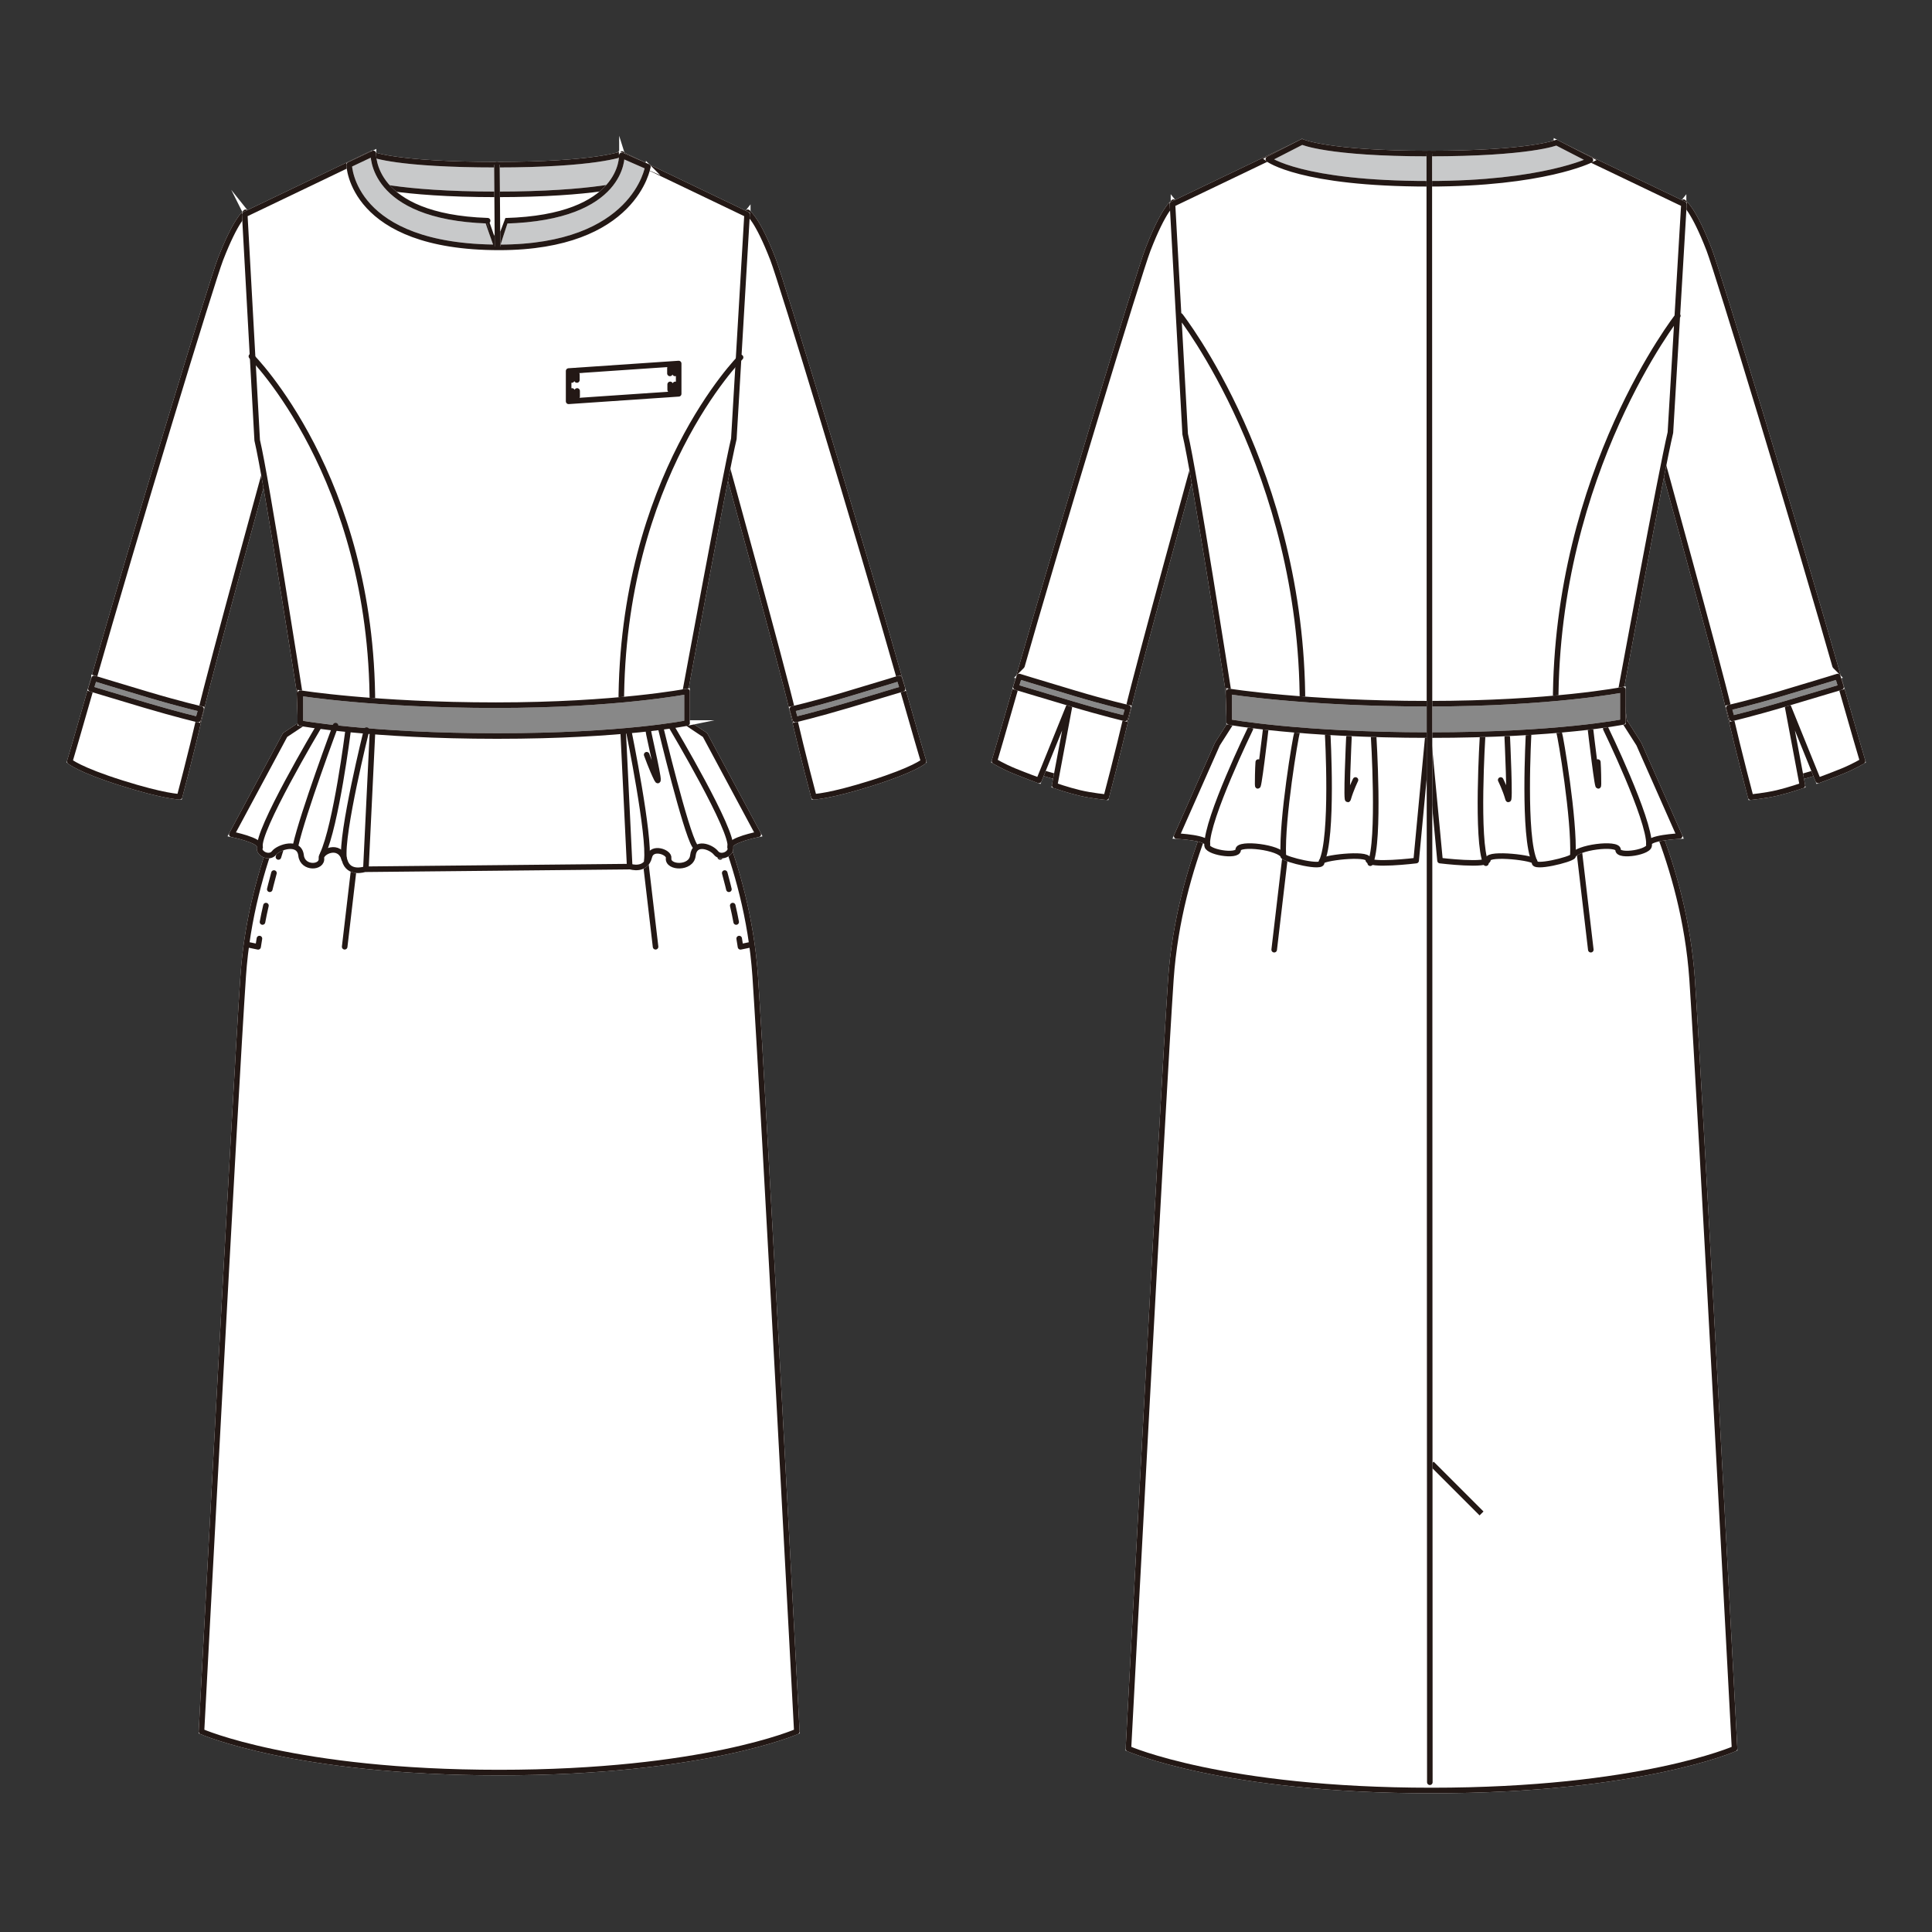 <?xml version="1.0" encoding="UTF-8"?>
<svg xmlns="http://www.w3.org/2000/svg" version="1.1" viewBox="0 0 250 250">
  <rect x="0" y="0" width="250" height="250" fill="#333333" stroke="none"/>
  <!-- Generator: Adobe Illustrator 30.0.0, SVG Export Plug-In . SVG Version: 2.1.1 Build 123)  -->
  <defs>
    <style>
      .st0, .st1, .st2, .st3, .st4 {
        fill: none;
      }

      .st0, .st2, .st3, .st4 {
        stroke-width: .72px;
      }

      .st0, .st2, .st4 {
        stroke: #231815;
      }

      .st0, .st3 {
        stroke-miterlimit: 10;
      }

      .st5 {
        fill: #fff;
      }

      .st6 {
        isolation: isolate;
      }

      .st2, .st4 {
        stroke-linecap: round;
        stroke-linejoin: round;
      }

      .st7 {
        mix-blend-mode: multiply;
      }

      .st8 {
        fill: #888;
      }

      .st9 {
        fill: #c8c9ca;
      }

      .st3 {
        stroke: #fff;
      }

      .st4 {
        stroke-dasharray: 2.17 2.17;
      }
    </style>
  </defs>
  <g class="st6">
    <g id="_レイヤー_1">
      <g>
        <g class="st7">
          <path class="st5" d="M39.31,99.77s-6.82,11.46-7.84,26.52c-1.05,15.37-5.4,97.77-5.4,97.77,0,0,12.04,5.31,38.52,5.31s38.52-5.31,38.52-5.31c0,0-4.35-82.4-5.39-97.77-1.03-15.06-7.84-26.52-7.84-26.52"/>
          <path class="st3" d="M39.31,99.77s-6.82,11.46-7.84,26.52c-1.05,15.37-5.4,97.77-5.4,97.77,0,0,12.04,5.31,38.52,5.31s38.52-5.31,38.52-5.31c0,0-4.35-82.4-5.39-97.77-1.03-15.06-7.84-26.52-7.84-26.52"/>
          <path class="st2" d="M81.51,94.23l3.32,28.28M47.92,94.23l-3.32,28.28M39.31,99.77s-6.82,11.46-7.84,26.52c-1.05,15.37-5.4,97.77-5.4,97.77,0,0,12.04,5.31,38.52,5.31s38.52-5.31,38.52-5.31c0,0-4.35-82.4-5.39-97.77-1.03-15.06-7.84-26.52-7.84-26.52"/>
          <path class="st4" d="M35.45,112.97c-.52,1.92-1.17,4.55-1.69,7.4"/>
          <path class="st2" d="M33.57,121.45c-.06.36-.12.71-.17,1.07l-1.39-.29M36.35,109.85s-.12.37-.32,1.04"/>
          <path class="st4" d="M93.78,112.97c.52,1.92,1.17,4.55,1.69,7.4"/>
          <path class="st2" d="M95.65,121.45c.06.36.12.71.17,1.07l1.39-.29M92.87,109.85s.12.37.32,1.04"/>
          <path class="st5" d="M39.36,93.46l-2.47,1.65-6.9,12.85s3.81.76,3.61,1.64c-.2.88,1.26,1.54,1.86.77.6-.77,3.28-1.64,3.5.33.2,1.77,2.81,1.63,2.63.33-.11-.77,2.38-2.05,3,.27.51,1.9,2.61,1.18,2.61,1.18l34.37-.34s1.99.65,2.45-1.26c.33-1.43,2.61-.61,2.5.15-.19,1.3,2.95,1.44,3.14-.32.22-1.97,2.39-1.11,2.99-.34.6.77,2.06.12,1.86-.77-.2-.89,3.61-1.64,3.61-1.64l-6.89-12.85-2.47-1.65"/>
          <path class="st3" d="M39.36,93.46l-2.47,1.65-6.9,12.85s3.81.76,3.61,1.64c-.2.88,1.26,1.54,1.86.77.6-.77,3.28-1.64,3.5.33.2,1.77,2.81,1.63,2.63.33-.11-.77,2.38-2.05,3,.27.51,1.9,2.61,1.18,2.61,1.18l34.37-.34s1.99.65,2.45-1.26c.33-1.43,2.61-.61,2.5.15-.19,1.3,2.95,1.44,3.14-.32.22-1.97,2.39-1.11,2.99-.34.6.77,2.06.12,1.86-.77-.2-.89,3.61-1.64,3.61-1.64l-6.89-12.85-2.47-1.65"/>
          <path class="st2" d="M39.36,93.46l-2.47,1.65-6.9,12.85s3.81.76,3.61,1.64c-.2.88,1.26,1.54,1.86.77.6-.77,3.28-1.64,3.5.33.2,1.77,2.81,1.63,2.63.33-.11-.77,2.38-2.05,3,.27.51,1.9,2.61,1.18,2.61,1.18l34.37-.34s1.99.65,2.45-1.26c.33-1.43,2.61-.61,2.5.15-.19,1.3,2.95,1.44,3.14-.32.22-1.97,2.39-1.11,2.99-.34.6.77,2.06.12,1.86-.77-.2-.89,3.61-1.64,3.61-1.64l-6.89-12.85-2.47-1.65"/>
          <path class="st5" d="M96.76,27.49c.14.16,1.27.93,3.26,6.06,1.11,2.87,10.91,34.97,16.65,55.17,1.63,5.73,2.84,9.81,2.84,9.81,0,0-1.2,1.06-6.72,2.8-5.51,1.74-7.48,1.77-7.48,1.77,0,0-1.36-5.08-2.72-10.94-1.45-6.18-9.07-33.75-9.07-33.75l-4.25-21.54,7.49-9.4Z"/>
          <path class="st3" d="M96.76,27.49c.14.16,1.27.93,3.26,6.06,1.11,2.87,10.91,34.97,16.65,55.17,1.63,5.73,2.84,9.81,2.84,9.81,0,0-1.2,1.06-6.72,2.8-5.51,1.74-7.48,1.77-7.48,1.77,0,0-1.36-5.08-2.72-10.94-1.45-6.18-9.07-33.75-9.07-33.75l-4.25-21.54,7.49-9.4Z"/>
          <path class="st2" d="M96.76,27.49c.14.16,1.27.93,3.26,6.06,1.11,2.87,10.91,34.97,16.65,55.17,1.63,5.73,2.84,9.81,2.84,9.81,0,0-1.2,1.06-6.72,2.8-5.51,1.74-7.48,1.77-7.48,1.77,0,0-1.36-5.08-2.72-10.94-1.45-6.18-9.07-33.75-9.07-33.75l-4.25-21.54,7.49-9.4Z"/>
          <path class="st8" d="M116.36,87.78s-1.71.54-7.08,2.14c-4.11,1.22-6.75,1.82-6.75,1.82l.39,1.37s2.76-.65,6.87-1.87c5.36-1.6,7-2.1,7-2.1l-.42-1.35Z"/>
          <path class="st3" d="M116.36,87.78s-1.71.54-7.08,2.14c-4.11,1.22-6.75,1.82-6.75,1.82l.39,1.37s2.76-.65,6.87-1.87c5.36-1.6,7-2.1,7-2.1l-.42-1.35Z"/>
          <path class="st2" d="M116.36,87.78s-1.71.54-7.08,2.14c-4.11,1.22-6.75,1.82-6.75,1.82l.39,1.37s2.76-.65,6.87-1.87c5.36-1.6,7-2.1,7-2.1l-.42-1.35Z"/>
          <path class="st5" d="M31.79,27.49c-.14.16-1.27.93-3.26,6.06-1.11,2.87-10.91,34.97-16.66,55.17-1.63,5.73-2.84,9.81-2.84,9.81,0,0,1.2,1.06,6.73,2.8,5.51,1.74,7.48,1.77,7.48,1.77,0,0,1.36-5.08,2.72-10.94,1.44-6.18,9.06-33.75,9.06-33.75l4.25-21.54-7.49-9.4Z"/>
          <path class="st3" d="M31.79,27.49c-.14.16-1.27.93-3.26,6.06-1.11,2.87-10.91,34.97-16.66,55.17-1.63,5.73-2.84,9.81-2.84,9.81,0,0,1.2,1.06,6.73,2.8,5.51,1.74,7.48,1.77,7.48,1.77,0,0,1.36-5.08,2.72-10.94,1.44-6.18,9.06-33.75,9.06-33.75l4.25-21.54-7.49-9.4Z"/>
          <path class="st2" d="M31.79,27.49c-.14.16-1.27.93-3.26,6.06-1.11,2.87-10.91,34.97-16.66,55.17-1.63,5.73-2.84,9.81-2.84,9.81,0,0,1.2,1.06,6.73,2.8,5.51,1.74,7.48,1.77,7.48,1.77,0,0,1.36-5.08,2.72-10.94,1.44-6.18,9.06-33.75,9.06-33.75l4.25-21.54-7.49-9.4Z"/>
          <path class="st5" d="M38.89,93.43l-.14-3.95s-4.31-27.67-5.47-32.51l-1.61-29.22,16.4-7.86s3.47,2.69,16.33,2.69,15.87-2.69,15.87-2.69l16.4,7.86-1.71,29.03c-1.16,4.84-6.33,32.93-6.33,32.93l.13,3.76"/>
          <path class="st3" d="M38.89,93.43l-.14-3.95s-4.31-27.67-5.47-32.51l-1.61-29.22,16.4-7.86s3.47,2.69,16.33,2.69,15.87-2.69,15.87-2.69l16.4,7.86-1.71,29.03c-1.16,4.84-6.33,32.93-6.33,32.93l.13,3.76"/>
          <path class="st2" d="M38.89,93.43l-.14-3.95s-4.31-27.67-5.47-32.51l-1.61-29.22,16.4-7.86s3.47,2.69,16.33,2.69,15.87-2.69,15.87-2.69l16.4,7.86-1.71,29.03c-1.16,4.84-6.33,32.93-6.33,32.93l.13,3.76"/>
          <polygon class="st5" points="87.82 50.96 73.58 51.93 73.58 48.01 87.82 47.04 87.82 50.96"/>
          <polygon class="st3" points="87.82 50.96 73.58 51.93 73.58 48.01 87.82 47.04 87.82 50.96"/>
          <polygon class="st2" points="87.82 50.96 73.58 51.93 73.58 48.01 87.82 47.04 87.82 50.96"/>
          <path class="st2" d="M74.68,50.59v.71s-.66,0-.66,0v-.71M73.99,49.17v-.71s.66,0,.66,0v.71"/>
          <path class="st2" d="M87.38,49.74v.7s-.66,0-.66,0v-.7M86.69,48.32v-.7s.66,0,.66,0v.7"/>
          <path class="st8" d="M12.19,87.78s1.71.54,7.08,2.14c4.11,1.22,6.75,1.82,6.75,1.82l-.39,1.37s-2.76-.65-6.87-1.87c-5.36-1.6-7-2.1-7-2.1l.43-1.35Z"/>
          <path class="st3" d="M12.19,87.78s1.71.54,7.08,2.14c4.11,1.22,6.75,1.82,6.75,1.82l-.39,1.37s-2.76-.65-6.87-1.87c-5.36-1.6-7-2.1-7-2.1l.43-1.35Z"/>
          <path class="st2" d="M12.19,87.78s1.71.54,7.08,2.14c4.11,1.22,6.75,1.82,6.75,1.82l-.39,1.37s-2.76-.65-6.87-1.87c-5.36-1.6-7-2.1-7-2.1l.43-1.35Z"/>
          <path class="st2" d="M95.83,46.24s-15.44,15.46-15.44,44.98M32.53,46.11s15.66,15.59,15.66,45.11"/>
          <path class="st8" d="M88.91,93.56s-8.17,1.68-24.58,1.68-25.47-1.66-25.47-1.66v-3.89s9.67,1.56,25.31,1.56,24.73-1.78,24.73-1.78v4.09Z"/>
          <path class="st3" d="M88.91,93.56s-8.17,1.68-24.58,1.68-25.47-1.66-25.47-1.66v-3.89s9.67,1.56,25.31,1.56,24.73-1.78,24.73-1.78v4.09Z"/>
          <path class="st2" d="M88.91,93.56s-8.17,1.68-24.58,1.68-25.47-1.66-25.47-1.66v-3.89s9.67,1.56,25.31,1.56,24.73-1.78,24.73-1.78v4.09Z"/>
          <path class="st9" d="M80.48,19.92s-3.38,1.39-16.23,1.39-15.99-1.3-15.99-1.3l-1.36,3.6s4.47,1.54,17.33,1.54,17.42-1.5,17.42-1.5l-1.17-3.73Z"/>
          <path class="st3" d="M80.48,19.92s-3.38,1.39-16.23,1.39-15.99-1.3-15.99-1.3l-1.36,3.6s4.47,1.54,17.33,1.54,17.42-1.5,17.42-1.5l-1.17-3.73Z"/>
          <path class="st2" d="M80.48,19.92s-3.38,1.39-16.23,1.39-15.99-1.3-15.99-1.3l-1.36,3.6s4.47,1.54,17.33,1.54,17.42-1.5,17.42-1.5l-1.17-3.73Z"/>
          <path class="st9" d="M83.83,21.57s-1.63,10.44-19.23,10.44c-19.19,0-19.42-10.68-19.42-10.68l3.13-1.48s-.46,8.2,14.79,8.71c-.01.01,1.2,3.4,1.2,3.4,0,0,1.08-3.39,1.1-3.39,15.45-.42,15.06-8.47,15.06-8.47l3.38,1.48Z"/>
          <path class="st3" d="M83.83,21.57s-1.63,10.44-19.23,10.44c-19.19,0-19.42-10.68-19.42-10.68l3.13-1.48s-.46,8.2,14.79,8.71c-.01.01,1.2,3.4,1.2,3.4,0,0,1.08-3.39,1.1-3.39,15.45-.42,15.06-8.47,15.06-8.47l3.38,1.48Z"/>
          <path class="st2" d="M83.83,21.57s-1.63,10.44-19.23,10.44c-19.19,0-19.42-10.68-19.42-10.68l3.13-1.48s-.46,8.2,14.79,8.71c-.01.01,1.2,3.4,1.2,3.4,0,0,1.08-3.39,1.1-3.39,15.45-.42,15.06-8.47,15.06-8.47l3.38,1.48Z"/>
          <line class="st3" x1="64.3" y1="21.31" x2="64.38" y2="31.89"/>
          <line class="st2" x1="64.3" y1="21.31" x2="64.38" y2="31.89"/>
          <path class="st2" d="M47.43,94.48s-3.35,13.47-2.91,16.65M43.42,93.9s-4.24,11.35-5.17,15.51M41.17,94.16s-8.05,13.54-7.51,15.48M81.38,94.71s2.75,13.49,2.31,16.67M83.9,94.6c0,.33,1.75,7.56,1.1,6.24-.66-1.32-1.32-3.18-1.32-3.18M85.54,94.38s3.14,13.06,4.34,15.03M86.97,94.16s8.05,13.54,7.51,15.48"/>
          <path class="st2" d="M80.64,94.71l.84,17.43M48.2,94.71l-.84,17.43"/>
          <path class="st2" d="M45.02,94.7s-1.52,12.05-3.28,15.84"/>
          <rect class="st1" x="5" y="15.62" width="118.55" height="217.74"/>
          <rect class="st1" x="5" y="15.62" width="118.55" height="217.74"/>
        </g>
        <g class="st7">
          <path class="st5" d="M159.5,99.74s-6.94,11.67-7.99,27c-1.06,15.65-5.49,99.54-5.49,99.54,0,0,12.25,5.41,39.22,5.41s39.21-5.41,39.21-5.41c0,0-4.43-83.89-5.49-99.54-1.05-15.33-7.99-27-7.99-27"/>
          <path class="st3" d="M159.5,99.74s-6.94,11.67-7.99,27c-1.06,15.65-5.49,99.54-5.49,99.54,0,0,12.25,5.41,39.22,5.41s39.21-5.41,39.21-5.41c0,0-4.43-83.89-5.49-99.54-1.05-15.33-7.99-27-7.99-27"/>
          <path class="st2" d="M202.47,94.1l3.38,28.79M168.26,94.1l-3.38,28.79M159.5,99.74s-6.94,11.67-7.99,27c-1.06,15.65-5.49,99.54-5.49,99.54,0,0,12.25,5.41,39.22,5.41s39.21-5.41,39.21-5.41c0,0-4.43-83.89-5.49-99.54-1.05-15.33-7.99-27-7.99-27"/>
          <path class="st5" d="M184.79,94.93l1.55,16.43s6.22.76,6.22-.15,6.22-.19,6.02.32c-.38.96,4.82-.33,4.95-.74.37-1.15,5.86-1.82,5.85-.82,0,1,4.32.27,4-.66-.32-.92,3.96-1.12,3.96-1.12l-5.27-11.91-1.92-3.01"/>
          <path class="st3" d="M184.79,94.93l1.55,16.43s6.22.76,6.22-.15,6.22-.19,6.02.32c-.38.96,4.82-.33,4.95-.74.37-1.15,5.86-1.82,5.85-.82,0,1,4.32.27,4-.66-.32-.92,3.96-1.12,3.96-1.12l-5.27-11.91-1.92-3.01"/>
          <path class="st2" d="M184.79,94.93l1.55,16.43s6.22.76,6.22-.15,6.22-.19,6.02.32c-.38.96,4.82-.33,4.95-.74.37-1.15,5.86-1.82,5.85-.82,0,1,4.32.27,4-.66-.32-.92,3.96-1.12,3.96-1.12l-5.27-11.91-1.92-3.01"/>
          <path class="st2" d="M195.04,95.42s.43,9.13.09,7.92c-.34-1.21-.94-2.41-.94-2.41M191.85,95.16s-.86,13.7.43,16.54M197.8,94.99s-.75,13.33.79,16.53M201.76,94.82c.17.43,1.99,11.16,1.77,15.96M205.81,94.38s1.03,8.87,1.03,7.07-.08-2.84-.08-2.84M207.79,94.3s5.66,11.65,5.59,15"/>
          <path class="st5" d="M184.8,94.93l-1.55,16.43s-6.22.76-6.22-.15-6.22-.19-6.02.32c.38.96-4.81-.33-4.94-.74-.37-1.15-5.86-1.82-5.85-.82,0,1-4.32.27-4-.66.32-.92-3.96-1.12-3.96-1.12l5.27-11.91,1.92-3.01"/>
          <path class="st3" d="M184.8,94.93l-1.55,16.43s-6.22.76-6.22-.15-6.22-.19-6.02.32c.38.96-4.81-.33-4.94-.74-.37-1.15-5.86-1.82-5.85-.82,0,1-4.32.27-4-.66.32-.92-3.96-1.12-3.96-1.12l5.27-11.91,1.92-3.01"/>
          <path class="st2" d="M184.8,94.93l-1.55,16.43s-6.22.76-6.22-.15-6.22-.19-6.02.32c.38.96-4.81-.33-4.94-.74-.37-1.15-5.86-1.82-5.85-.82,0,1-4.32.27-4-.66.32-.92-3.96-1.12-3.96-1.12l5.27-11.91,1.92-3.01"/>
          <path class="st2" d="M174.55,95.42s-.43,9.13-.09,7.92c.35-1.21.94-2.41.94-2.41M177.74,95.16s.86,13.7-.43,16.54M171.8,94.99s.75,13.33-.79,16.53M167.83,94.82c-.17.43-1.99,11.16-1.77,15.96M163.78,94.38s-1.04,8.87-1.04,7.07.08-2.84.08-2.84M161.8,94.3s-5.66,11.65-5.59,15"/>
          <rect class="st1" x="124.69" y="14.32" width="120.31" height="221.35"/>
          <rect class="st5" x="132.14" y="93.82" width="9.71" height="3.49" transform="translate(7.31 200.84) rotate(-73.97)"/>
          <rect class="st3" x="132.14" y="93.82" width="9.71" height="3.49" transform="translate(7.31 200.84) rotate(-73.97)"/>
          <rect class="st2" x="132.14" y="93.82" width="9.71" height="3.49" transform="translate(7.31 200.84) rotate(-73.97)"/>
          <path class="st5" d="M151.85,26.16c-.14.16-1.3.95-3.32,6.17-1.13,2.93-11.11,35.61-16.96,56.17-1.66,5.84-2.89,9.99-2.89,9.99,0,0,1.05.65,2.58,1.28,1.52.62,3.17,1.22,3.17,1.22l4.03-9.95-1.99,10.6s1.67.59,3.23.96c1.55.37,3.45.55,3.45.55,0,0,1.38-5.17,2.77-11.13,1.47-6.29,9.24-34.36,9.24-34.36l4.32-21.93-7.63-9.57Z"/>
          <path class="st3" d="M151.85,26.16c-.14.16-1.3.95-3.32,6.17-1.13,2.93-11.11,35.61-16.96,56.17-1.66,5.84-2.89,9.99-2.89,9.99,0,0,1.05.65,2.58,1.28,1.52.62,3.17,1.22,3.17,1.22l4.03-9.95-1.99,10.6s1.67.59,3.23.96c1.55.37,3.45.55,3.45.55,0,0,1.38-5.17,2.77-11.13,1.47-6.29,9.24-34.36,9.24-34.36l4.32-21.93-7.63-9.57Z"/>
          <path class="st2" d="M151.85,26.16c-.14.16-1.3.95-3.32,6.17-1.13,2.93-11.11,35.61-16.96,56.17-1.66,5.84-2.89,9.99-2.89,9.99,0,0,1.05.65,2.58,1.28,1.52.62,3.17,1.22,3.17,1.22l4.03-9.95-1.99,10.6s1.67.59,3.23.96c1.55.37,3.45.55,3.45.55,0,0,1.38-5.17,2.77-11.13,1.47-6.29,9.24-34.36,9.24-34.36l4.32-21.93-7.63-9.57Z"/>
          <path class="st8" d="M131.89,87.54s1.75.55,7.21,2.18c4.18,1.25,6.87,1.85,6.87,1.85l-.39,1.39s-2.81-.66-6.99-1.91c-5.46-1.63-7.13-2.13-7.13-2.13l.43-1.38Z"/>
          <path class="st3" d="M131.89,87.54s1.75.55,7.21,2.18c4.18,1.25,6.87,1.85,6.87,1.85l-.39,1.39s-2.81-.66-6.99-1.91c-5.46-1.63-7.13-2.13-7.13-2.13l.43-1.38Z"/>
          <path class="st2" d="M131.89,87.54s1.75.55,7.21,2.18c4.18,1.25,6.87,1.85,6.87,1.85l-.39,1.39s-2.81-.66-6.99-1.91c-5.46-1.63-7.13-2.13-7.13-2.13l.43-1.38Z"/>
          <rect class="st5" x="230.96" y="90.71" width="3.49" height="9.71" transform="translate(-17.34 67.99) rotate(-16.03)"/>
          <rect class="st3" x="230.96" y="90.71" width="3.49" height="9.71" transform="translate(-17.34 67.99) rotate(-16.03)"/>
          <rect class="st2" x="230.96" y="90.71" width="3.49" height="9.71" transform="translate(-17.34 67.99) rotate(-16.03)"/>
          <path class="st5" d="M217.85,26.16c.14.16,1.3.95,3.32,6.17,1.13,2.93,11.11,35.61,16.96,56.17,1.66,5.84,2.89,9.99,2.89,9.99,0,0-1.05.65-2.58,1.28-1.52.62-3.17,1.22-3.17,1.22l-4.03-9.95,1.99,10.6s-1.68.59-3.24.96c-1.55.37-3.45.55-3.45.55,0,0-1.38-5.17-2.77-11.13-1.47-6.29-9.23-34.36-9.23-34.36l-4.32-21.93,7.63-9.57Z"/>
          <path class="st3" d="M217.85,26.16c.14.16,1.3.95,3.32,6.17,1.13,2.93,11.11,35.61,16.96,56.17,1.66,5.84,2.89,9.99,2.89,9.99,0,0-1.05.65-2.58,1.28-1.52.62-3.17,1.22-3.17,1.22l-4.03-9.95,1.99,10.6s-1.68.59-3.24.96c-1.55.37-3.45.55-3.45.55,0,0-1.38-5.17-2.77-11.13-1.47-6.29-9.23-34.36-9.23-34.36l-4.32-21.93,7.63-9.57Z"/>
          <path class="st2" d="M217.85,26.16c.14.16,1.3.95,3.32,6.17,1.13,2.93,11.11,35.61,16.96,56.17,1.66,5.84,2.89,9.99,2.89,9.99,0,0-1.05.65-2.58,1.28-1.52.62-3.17,1.22-3.17,1.22l-4.03-9.95,1.99,10.6s-1.68.59-3.24.96c-1.55.37-3.45.55-3.45.55,0,0-1.38-5.17-2.77-11.13-1.47-6.29-9.23-34.36-9.23-34.36l-4.32-21.93,7.63-9.57Z"/>
          <path class="st8" d="M237.8,87.54s-1.75.55-7.21,2.18c-4.18,1.25-6.87,1.85-6.87,1.85l.39,1.39s2.81-.66,6.99-1.91c5.46-1.63,7.13-2.13,7.13-2.13l-.43-1.38Z"/>
          <path class="st3" d="M237.8,87.54s-1.75.55-7.21,2.18c-4.18,1.25-6.87,1.85-6.87,1.85l.39,1.39s2.81-.66,6.99-1.91c5.46-1.63,7.13-2.13,7.13-2.13l-.43-1.38Z"/>
          <path class="st2" d="M237.8,87.54s-1.75.55-7.21,2.18c-4.18,1.25-6.87,1.85-6.87,1.85l.39,1.39s2.81-.66,6.99-1.91c5.46-1.63,7.13-2.13,7.13-2.13l-.43-1.38Z"/>
          <path class="st5" d="M159.08,93.29l-.15-4.02s-4.39-28.17-5.57-33.1l-1.64-29.75,16.69-8s3.53,2.74,16.63,2.74,16.16-2.74,16.16-2.74l16.7,8-1.75,29.55c-1.18,4.93-6.44,33.53-6.44,33.53l.46,3.91"/>
          <path class="st3" d="M159.08,93.29l-.15-4.02s-4.39-28.17-5.57-33.1l-1.64-29.75,16.69-8s3.53,2.74,16.63,2.74,16.16-2.74,16.16-2.74l16.7,8-1.75,29.55c-1.18,4.93-6.44,33.53-6.44,33.53l.46,3.91"/>
          <path class="st2" d="M217.11,40.86s-15.81,20.13-15.81,50.18M152.73,40.86s15.81,20.13,15.81,50.18M159.08,93.29l-.15-4.02s-4.39-28.17-5.57-33.1l-1.64-29.75,16.69-8s3.53,2.74,16.63,2.74,16.16-2.74,16.16-2.74l16.7,8-1.75,29.55c-1.18,4.93-6.44,33.53-6.44,33.53l.46,3.91"/>
          <path class="st8" d="M210,93.42s-8.32,1.7-25.02,1.7-25.93-1.69-25.93-1.69v-3.96s9.85,1.59,25.77,1.59,25.18-1.81,25.18-1.81v4.17Z"/>
          <path class="st3" d="M210,93.42s-8.32,1.7-25.02,1.7-25.93-1.69-25.93-1.69v-3.96s9.85,1.59,25.77,1.59,25.18-1.81,25.18-1.81v4.17Z"/>
          <path class="st2" d="M210,93.42s-8.32,1.7-25.02,1.7-25.93-1.69-25.93-1.69v-3.96s9.85,1.59,25.77,1.59,25.18-1.81,25.18-1.81v4.17Z"/>
          <path class="st9" d="M201.41,18.45s-3.43,1.42-16.53,1.42-16.39-1.51-16.39-1.51l-4.37,2.24s4.16,3.18,20.74,3.18c14.86,0,20.94-3.07,20.94-3.07l-4.39-2.26Z"/>
          <path class="st3" d="M201.41,18.45s-3.43,1.42-16.53,1.42-16.39-1.51-16.39-1.51l-4.37,2.24s4.16,3.18,20.74,3.18c14.86,0,20.94-3.07,20.94-3.07l-4.39-2.26Z"/>
          <path class="st2" d="M201.41,18.45s-3.43,1.42-16.53,1.42-16.39-1.51-16.39-1.51l-4.37,2.24s4.16,3.18,20.74,3.18c14.86,0,20.94-3.07,20.94-3.07l-4.39-2.26Z"/>
          <line class="st0" x1="185.26" y1="189.39" x2="191.71" y2="195.84"/>
          <line class="st3" x1="184.95" y1="19.86" x2="185.02" y2="230.62"/>
          <line class="st2" x1="184.95" y1="19.86" x2="185.02" y2="230.62"/>
          <rect class="st1" x="124.69" y="14.32" width="120.31" height="221.35"/>
          <rect class="st1" x="124.69" y="14.32" width="120.31" height="221.35"/>
        </g>
      </g>
    </g>
  </g>
</svg>